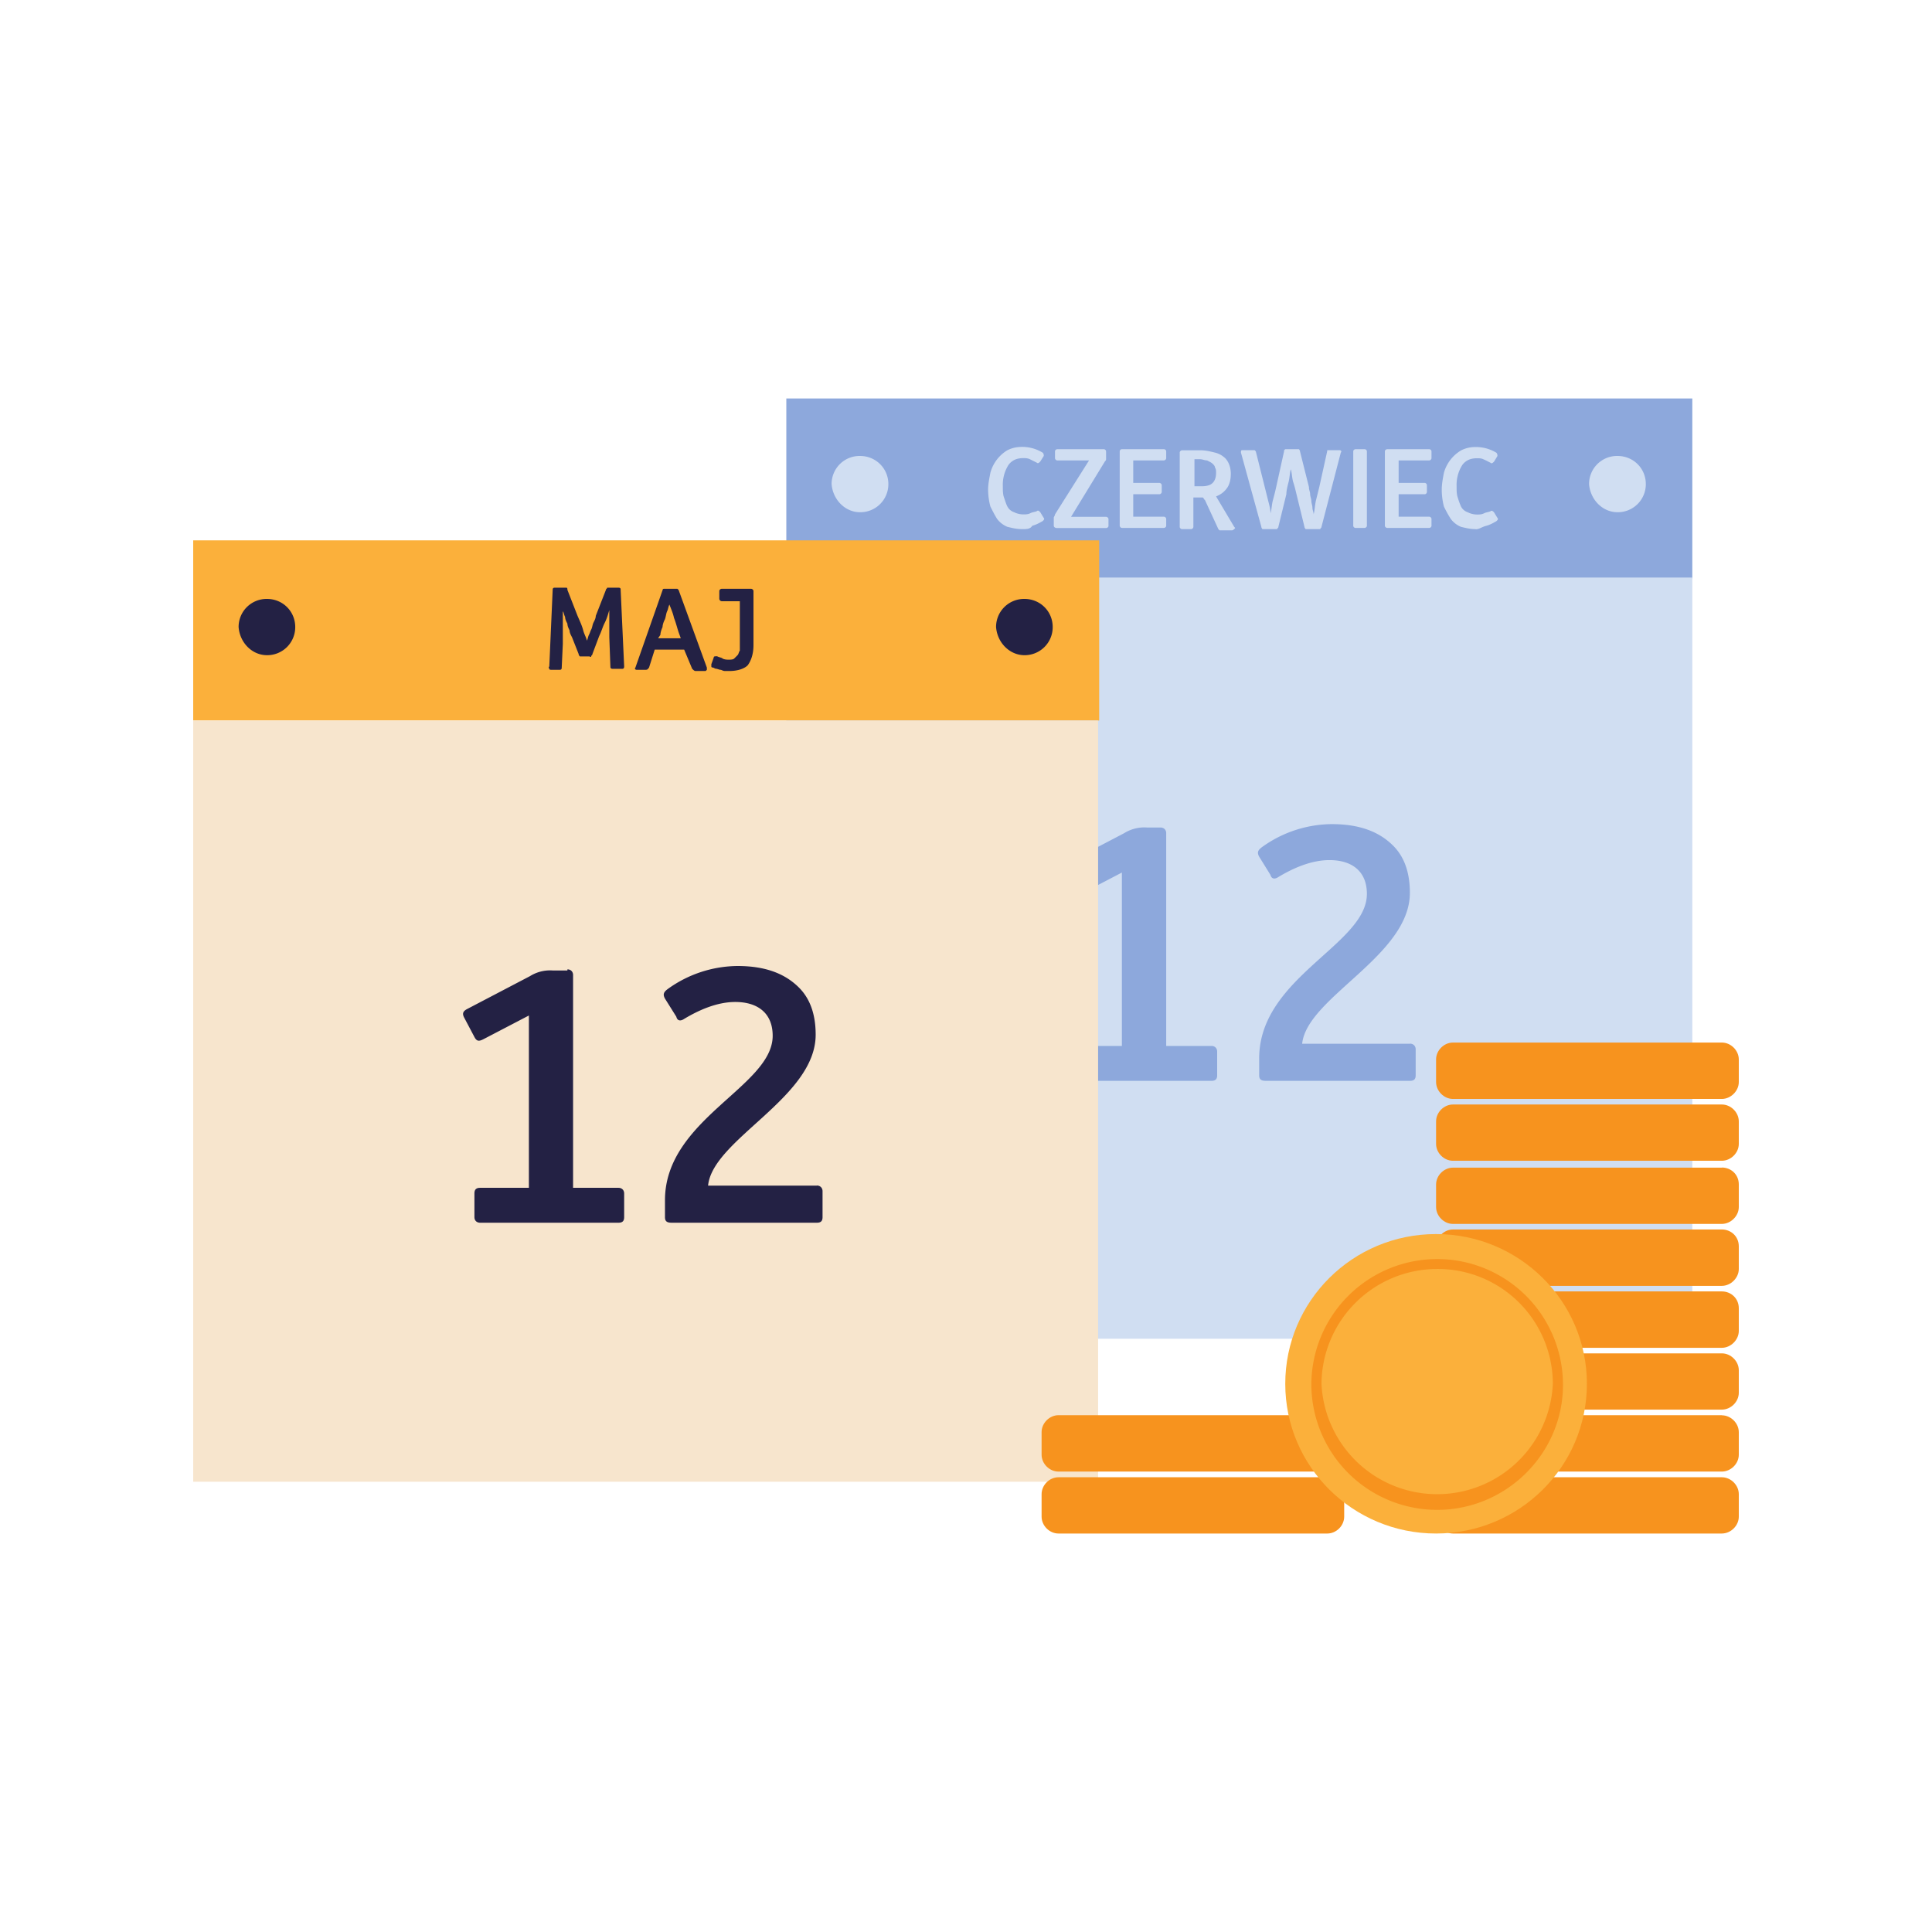 <svg xmlns="http://www.w3.org/2000/svg" fill="none" viewBox="0 0 160 160">
  <path fill="#8DA8DC" d="M140.15 33H65.12v14.92h75.03V33Z"/>
  <path fill="#D0DEF2" d="M140.15 47.83H65.12v63.04h75.03V47.83Zm-68.93-5.41a2.32 2.32 0 0 0 2.35-2.33c0-1.3-1.04-2.33-2.35-2.33a2.32 2.32 0 0 0-2.35 2.33c.1 1.3 1.13 2.33 2.35 2.33Zm62.73 0a2.32 2.32 0 0 0 2.35-2.33c0-1.3-1.03-2.33-2.35-2.33a2.32 2.32 0 0 0-2.35 2.33c.1 1.3 1.13 2.33 2.35 2.33Z"/>
  <path fill="#8DA8DC" d="M96.1 68.53c.29 0 .48.19.48.47v17.62h3.75c.28 0 .47.19.47.47v1.96c0 .28-.1.46-.47.46H88.88c-.29 0-.47-.18-.47-.46v-1.96c0-.28.09-.47.47-.47h4.03V72.26l-3.75 1.96c-.28.19-.47.19-.66-.19l-.85-1.58c-.18-.38-.09-.56.29-.75L93.1 69a3.14 3.14 0 0 1 1.88-.47h1.13Zm20.67 17.9c.28 0 .47.2.47.47v2.15c0 .28-.1.46-.47.46h-11.93c-.38 0-.56-.1-.56-.46v-1.4c0-6.72 8.92-9.42 8.92-13.62 0-1.86-1.22-2.8-3.1-2.8-1.5 0-3 .66-4.23 1.4-.28.19-.56.19-.66-.18l-.93-1.5c-.2-.37-.1-.56.28-.83a10 10 0 0 1 5.73-1.87c2.34 0 3.94.65 5.07 1.77.94.93 1.4 2.24 1.4 3.92 0 5.22-8.54 8.67-8.92 12.5h8.93Z"/>
  <path fill="#D0DEF2" d="M84.65 43.82c-.47 0-.85-.1-1.22-.19a2.04 2.04 0 0 1-.85-.65c-.18-.28-.37-.65-.56-1.03a5.6 5.6 0 0 1-.19-1.4c0-.46.1-.93.19-1.4a3.14 3.14 0 0 1 1.4-1.86c.38-.19.76-.28 1.23-.28.66 0 1.22.19 1.69.47.1.09.1.18.1.28l-.29.46c-.1.1-.19.19-.28.1l-.56-.28c-.2-.1-.38-.1-.57-.1-.56 0-.94.19-1.22.56a3.07 3.07 0 0 0-.47 1.77c0 .38 0 .66.1.94.1.28.18.56.28.74.1.19.28.38.56.47.19.1.47.18.75.18.2 0 .38 0 .57-.09.18-.1.37-.1.56-.18.1-.1.19 0 .28.09l.28.46c.1.1 0 .2-.09.28-.19.1-.47.28-.85.38-.18.28-.46.28-.84.28Zm2.82-.1c-.1 0-.2-.09-.2-.18v-.66c0-.09.1-.18.1-.28l2.82-4.47h-2.63c-.1 0-.19-.1-.19-.19v-.56c0-.1.1-.18.19-.18h3.85c.1 0 .19.09.19.18v.66c0 .09-.1.18-.1.18l-2.8 4.58h2.9c.1 0 .2.1.2.19v.56c0 .1-.1.18-.2.18h-4.12Zm5.44 0a.2.2 0 0 1-.18-.18v-6.16c0-.1.09-.18.18-.18h3.48c.1 0 .19.09.19.18v.56c0 .1-.1.19-.2.19h-2.53v1.86h2.16c.1 0 .2.1.2.19v.56c0 .1-.1.19-.2.19h-2.16v1.86h2.54c.1 0 .19.1.19.19v.56c0 .1-.1.18-.2.18h-3.47Zm6.86-2.32c-.1-.1-.1-.2-.19-.2h-.75v2.43c0 .1-.1.19-.19.19h-.75c-.1 0-.19-.1-.19-.19v-6.15c0-.1.1-.19.2-.19h1.5c.46 0 .84.1 1.21.19.38.09.66.28.85.46.28.28.47.75.47 1.3 0 .47-.1.85-.28 1.13-.19.28-.47.56-.94.74l1.5 2.52c.1.1.1.1 0 .19 0 0-.1.1-.19.1H101l-.1-.1-1.12-2.43Zm-.85-3.27v2.14h.57c.47 0 .75-.09.94-.28.18-.18.28-.46.28-.83 0-.2 0-.28-.1-.47 0-.1-.09-.19-.18-.28-.1-.1-.29-.19-.47-.28-.2 0-.38-.1-.57-.1h-.47v.1Zm9.48 2.24c0 .18.1.37.1.56 0 .18.1.37.1.56 0 .18.09.37.09.56 0 .18.1.37.1.55.09-.37.09-.65.18-1.11l.28-1.12.66-2.99c0-.1 0-.1.1-.1h.93c.1 0 .2.1.1.2l-1.6 6.15c0 .1-.1.1-.1.19h-1.21s-.1-.1-.1-.19l-.66-2.7c-.09-.38-.18-.75-.28-1.03-.1-.37-.1-.75-.19-1.03-.09.28-.09.66-.18 1.03-.1.37-.19.75-.19 1.03l-.66 2.7c0 .1-.1.1-.1.19h-1.22s-.09-.1-.09-.19l-1.69-6.15c0-.1 0-.2.1-.2h1.03l.1.1.75 2.99.28 1.12c.1.37.19.74.19 1.02.09-.28.09-.65.18-1.02.1-.38.2-.75.28-1.12l.66-2.99c0-.1 0-.1.1-.18h1.13s.09.09.09.18l.75 2.99Zm3.86 3.35c-.1 0-.19-.09-.19-.18v-6.16c0-.1.1-.18.19-.18h.75c.1 0 .19.09.19.18v6.16c0 .1-.1.18-.2.18h-.74Zm2.63 0c-.1 0-.2-.09-.2-.18v-6.16c0-.1.1-.18.2-.18h3.47c.1 0 .19.09.19.18v.56c0 .1-.1.19-.19.19h-2.53v1.86h2.16c.09 0 .18.1.18.19v.56c0 .1-.09.19-.18.19h-2.16v1.86h2.53c.1 0 .19.1.19.19v.56c0 .1-.1.18-.19.18h-3.47Zm7.32.1c-.47 0-.84-.1-1.22-.19a2.04 2.04 0 0 1-.84-.65 9.52 9.52 0 0 1-.57-1.03 5.6 5.6 0 0 1-.18-1.4c0-.46.09-.93.18-1.4A3.14 3.14 0 0 1 121 37.3c.38-.19.75-.28 1.22-.28.66 0 1.23.19 1.7.47.09.09.09.18.09.28l-.28.46c-.1.1-.2.19-.28.1-.2-.1-.38-.2-.57-.28-.19-.1-.37-.1-.56-.1-.57 0-.94.19-1.22.56a3.07 3.07 0 0 0-.47 1.77c0 .38 0 .66.1.94a6 6 0 0 0 .27.74c.1.19.29.38.57.47.18.1.47.18.75.18.19 0 .37 0 .56-.09.19-.1.38-.1.56-.18.1-.1.2 0 .29.09l.28.46c.1.1 0 .2-.1.28-.18.1-.47.28-.84.38-.38.1-.56.28-.85.28Z"/>
  <path fill="#FBB03B" d="M91.03 44.75H16v14.92h75.03V44.75Z"/>
  <path fill="#F7E5CD" d="M91.03 59.67H16v63.04h74.94V59.67h.1Z"/>
  <path fill="#232144" d="M22.1 54.26a2.32 2.32 0 0 0 2.35-2.33c0-1.3-1.03-2.33-2.34-2.33a2.32 2.32 0 0 0-2.35 2.33c.1 1.3 1.12 2.33 2.35 2.33Zm62.74 0a2.32 2.32 0 0 0 2.34-2.33c0-1.3-1.03-2.33-2.34-2.33a2.32 2.32 0 0 0-2.35 2.33c.1 1.3 1.13 2.33 2.35 2.33ZM47 80.28c.27 0 .46.19.46.47v17.62h3.76c.28 0 .47.19.47.47v1.96c0 .28-.1.46-.47.46H39.76c-.28 0-.47-.18-.47-.46v-1.96c0-.28.1-.47.47-.47h4.04V84.1l-3.76 1.96c-.37.19-.56.19-.75-.18l-.84-1.59c-.2-.37-.1-.56.28-.75l5.16-2.7a3.14 3.14 0 0 1 1.88-.47h1.22v-.09Zm20.65 17.9c.28 0 .47.2.47.47v2.15c0 .28-.1.46-.47.46H55.63c-.38 0-.56-.1-.56-.46v-1.4c0-6.72 8.92-9.42 8.92-13.62 0-1.86-1.22-2.8-3.1-2.8-1.5 0-3 .66-4.23 1.4-.28.19-.56.19-.65-.18l-.94-1.5c-.2-.37-.1-.56.28-.83A10 10 0 0 1 61.08 80c2.34 0 3.94.65 5.07 1.77.94.93 1.4 2.24 1.4 3.92 0 5.22-8.54 8.67-8.91 12.5h9.01ZM48.21 54.36h-.19s-.1-.1-.1-.2l-.55-1.39c-.1-.19-.2-.37-.2-.56-.09-.19-.18-.37-.18-.56-.1-.19-.19-.37-.19-.56-.1-.18-.1-.37-.19-.46v2.7l-.09 1.96c0 .18-.1.18-.19.18h-.66c-.09 0-.18 0-.18-.09 0 0-.1-.1 0-.19l.28-6.34c0-.18.1-.18.19-.18h.94c.09 0 .09.09.09.18l.84 2.15c.2.46.38.84.47 1.21.1.37.29.65.29.84.09-.1.09-.28.18-.47.1-.18.1-.28.2-.46.09-.19.09-.38.18-.56.1-.19.19-.38.19-.56l.84-2.15c0-.09.1-.09.1-.18h.94c.18 0 .18.09.18.18l.29 6.34c0 .2-.1.2-.2.2h-.74c-.2 0-.2-.1-.2-.2l-.09-2.42v-2.24c-.09.28-.18.65-.37 1.03-.19.37-.28.74-.47 1.12l-.56 1.49c0 .1-.1.1-.1.19s-.1 0-.19 0h-.56Zm8.45-.56h-2.44l-.47 1.49c-.1.1-.1.18-.28.18h-.75c-.1 0-.19-.09-.1-.18l2.26-6.44c0-.09.1-.09.1-.09h1.12l.1.1 2.34 6.43v.18l-.1.1h-.84c-.1 0-.19-.1-.28-.19l-.66-1.58Zm-2.16-.94h1.88l-.1-.28c-.18-.46-.27-.93-.46-1.4-.1-.46-.28-.83-.38-1.11-.1.18-.1.37-.19.55-.09.2-.09.38-.18.66-.1.18-.2.46-.2.65-.09.19-.18.47-.18.65l-.19.28Zm5.92 2.71h-.38c-.18 0-.28-.1-.37-.1-.1 0-.28-.09-.38-.09-.09 0-.18-.1-.28-.1-.1 0-.1-.09-.1-.09v-.18l.2-.56c0-.1.09-.1.28-.1.19.1.37.1.47.2.18.08.37.08.47.08.18 0 .37 0 .47-.09l.28-.28c.1-.1.1-.28.19-.37v-4.1h-1.5c-.1 0-.2-.1-.2-.2v-.64c0-.1.1-.19.2-.19h2.43c.1 0 .2.1.2.19v4.47c0 .75-.2 1.3-.48 1.68-.28.28-.84.47-1.5.47Z"/>
  <path fill="#F7931E" d="M142.6 101.82h-22.27c-.75 0-1.4.66-1.4 1.4v1.87c0 .74.65 1.4 1.4 1.4h22.26c.75 0 1.41-.66 1.41-1.4v-1.87c0-.84-.66-1.4-1.4-1.4Zm0 5.13h-22.27c-.75 0-1.4.65-1.4 1.4v1.87c0 .74.65 1.4 1.4 1.4h22.26c.75 0 1.41-.66 1.41-1.4v-1.87c0-.84-.66-1.4-1.4-1.4Zm0 5.13h-22.27c-.75 0-1.4.65-1.4 1.4v1.86c0 .75.65 1.4 1.4 1.4h22.26c.75 0 1.41-.65 1.41-1.4v-1.86c0-.75-.66-1.4-1.4-1.4Zm0-25.74h-22.27c-.75 0-1.4.65-1.4 1.4v1.87c0 .74.65 1.4 1.4 1.4h22.26c.75 0 1.41-.66 1.41-1.4v-1.87c0-.75-.66-1.4-1.4-1.4Zm0 5.13h-22.27c-.75 0-1.4.65-1.4 1.4v1.86c0 .75.65 1.4 1.4 1.4h22.26c.75 0 1.41-.65 1.41-1.4v-1.86c0-.75-.66-1.4-1.4-1.4Zm0 5.23h-22.27c-.75 0-1.4.65-1.4 1.4v1.86c0 .74.65 1.4 1.4 1.4h22.26c.75 0 1.41-.66 1.41-1.4v-1.87c0-.84-.66-1.4-1.4-1.4Zm0 20.5h-22.27c-.75 0-1.4.66-1.4 1.4v1.87c0 .75.65 1.4 1.4 1.4h22.26c.75 0 1.41-.65 1.41-1.4v-1.86c0-.75-.66-1.4-1.4-1.4Zm0 5.14h-22.27c-.75 0-1.4.65-1.4 1.4v1.86c0 .75.65 1.4 1.4 1.4h22.26c.75 0 1.41-.65 1.41-1.4v-1.86c0-.75-.66-1.4-1.4-1.4Zm-32.7-5.14H87.66c-.75 0-1.4.66-1.4 1.4v1.87c0 .75.65 1.4 1.4 1.4h22.26c.75 0 1.4-.65 1.4-1.4v-1.86c0-.75-.65-1.4-1.4-1.4Zm0 5.14H87.66c-.75 0-1.4.65-1.4 1.4v1.86c0 .75.65 1.4 1.4 1.4h22.26c.75 0 1.4-.65 1.4-1.4v-1.86c0-.75-.65-1.4-1.4-1.4Z"/>
  <path fill="#FBB03B" d="M118.93 127c6.9 0 12.49-5.55 12.49-12.4 0-6.85-5.6-12.4-12.5-12.4s-12.48 5.55-12.48 12.4c0 6.85 5.59 12.4 12.49 12.4Z"/>
  <path fill="#F7931E" d="M119.02 125.04a10.42 10.42 0 0 1-10.42-10.35 10.42 10.42 0 0 1 20.84 0c0 5.69-4.7 10.35-10.42 10.35Zm0-19.95a9.59 9.59 0 0 0-9.58 9.5 9.59 9.59 0 0 0 19.16 0 9.53 9.53 0 0 0-9.58-9.5Z"/>
</svg>

